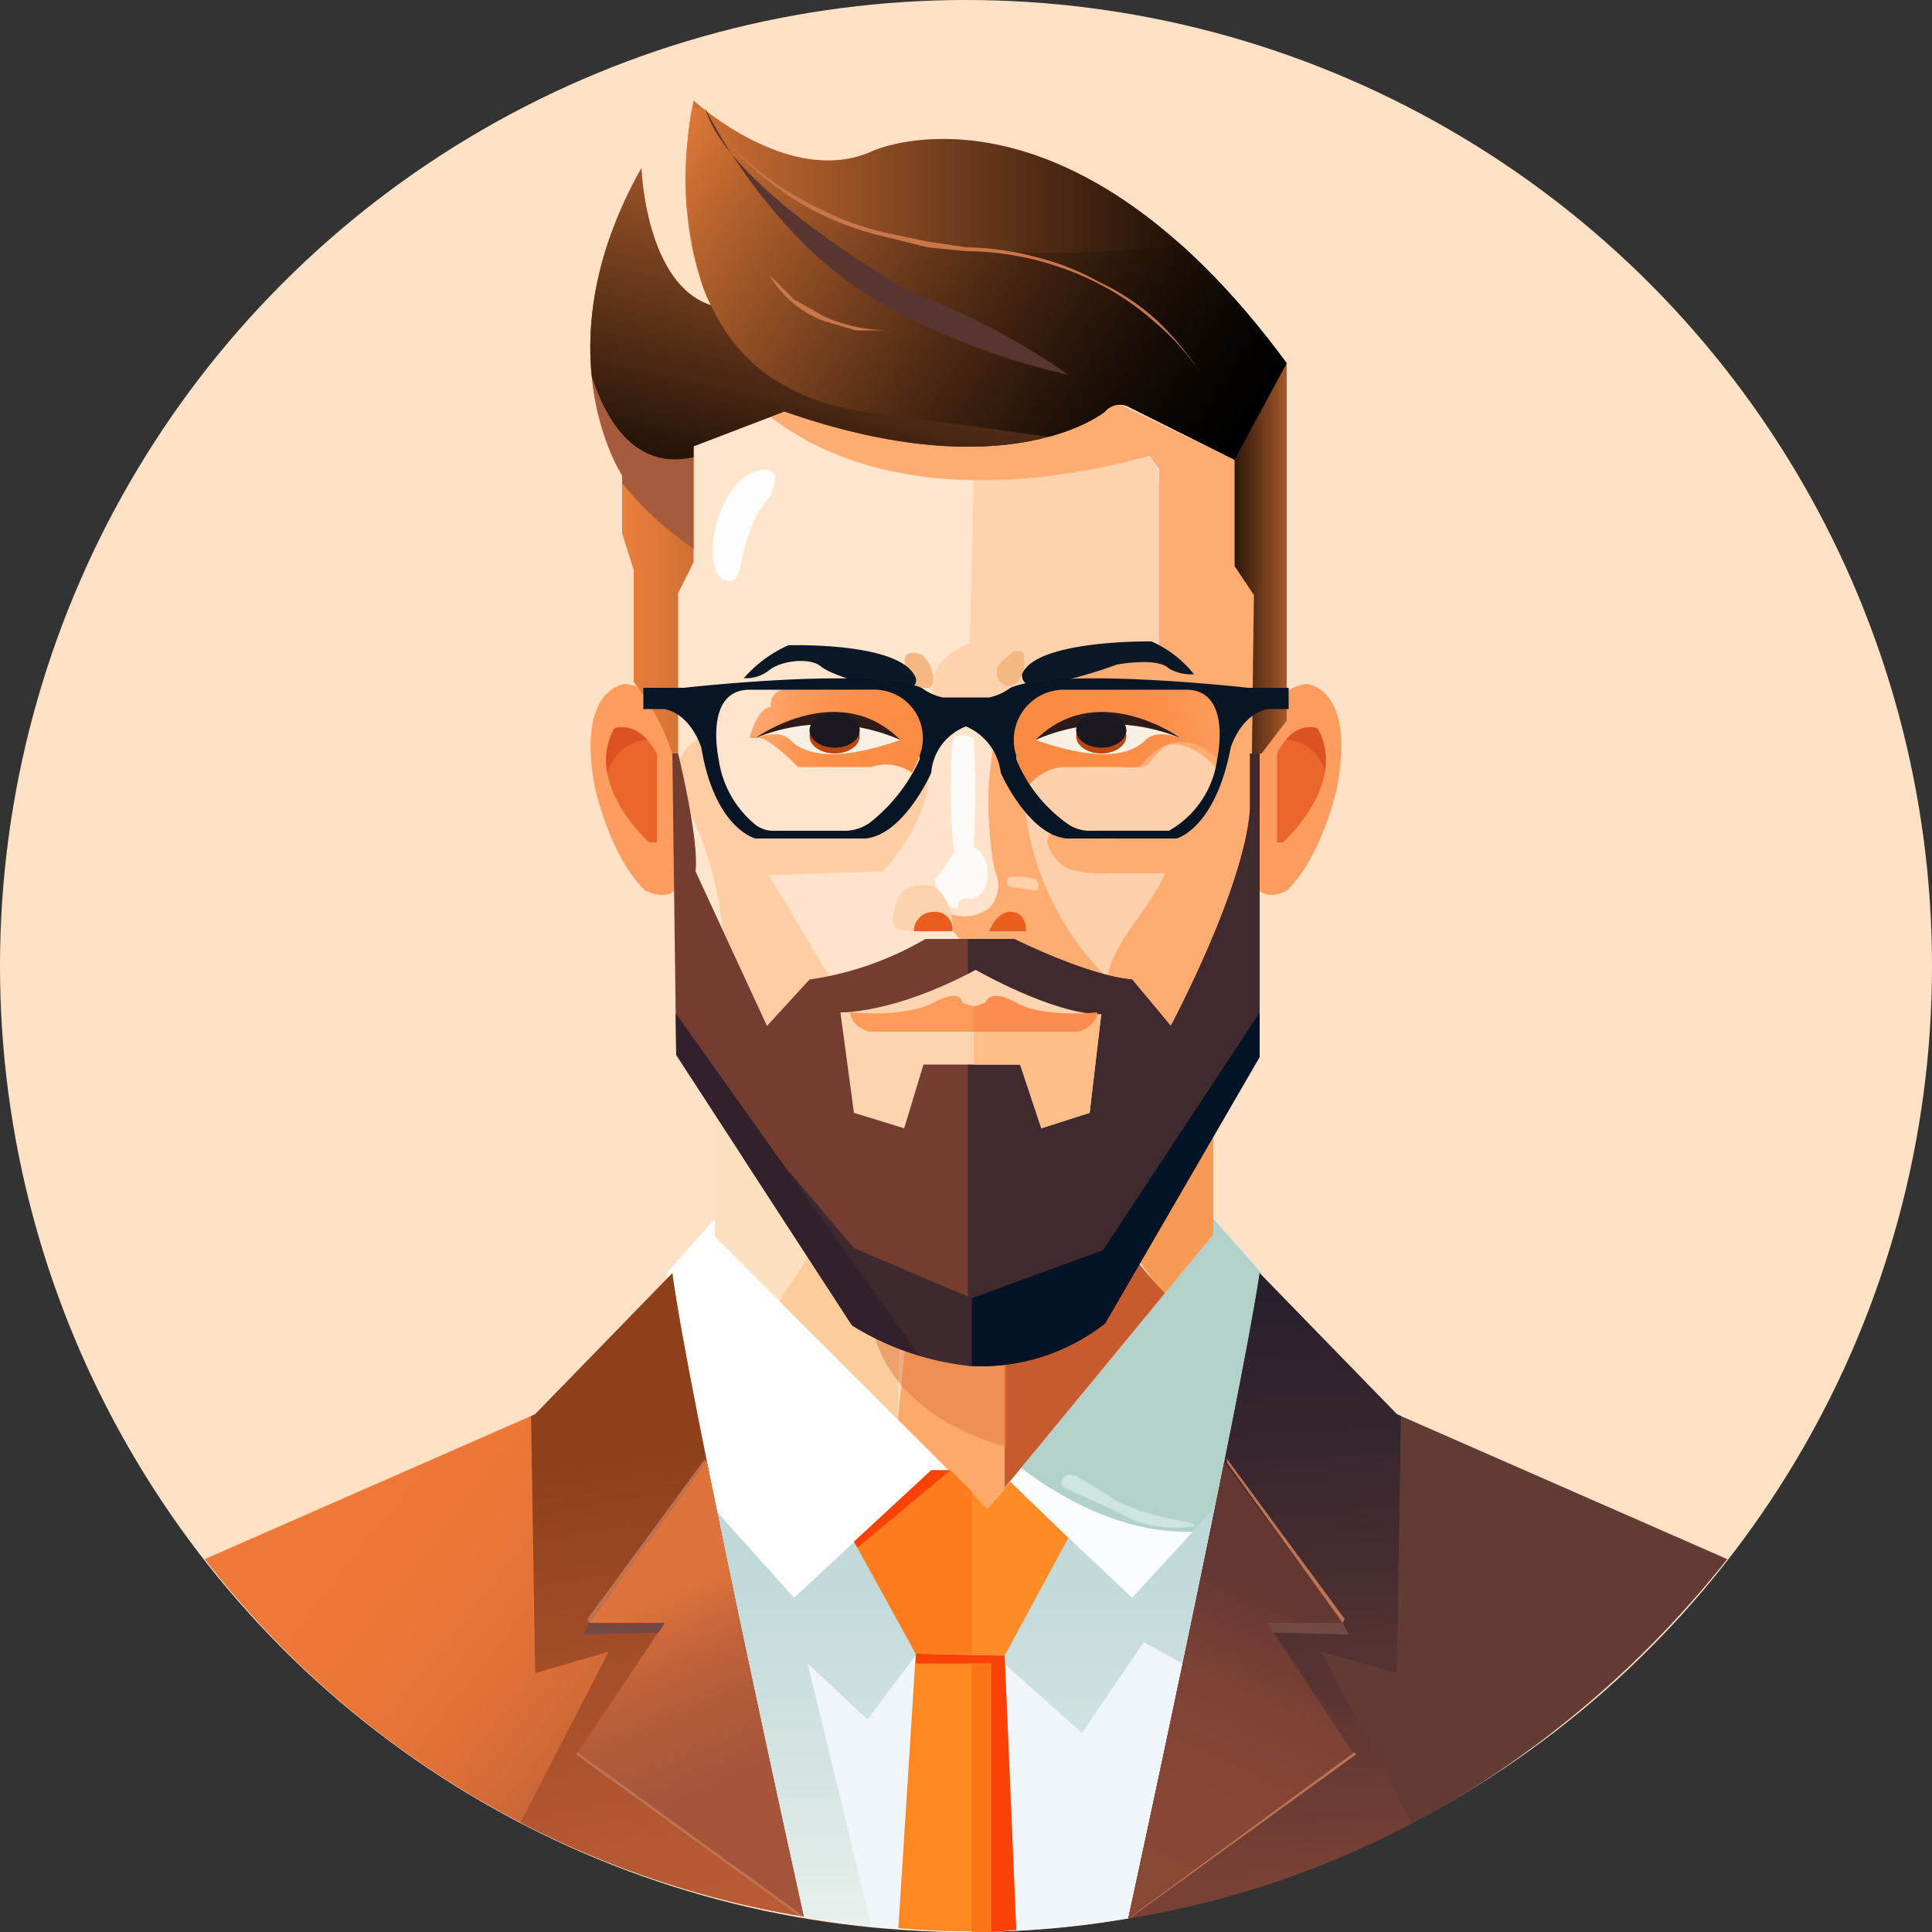 <svg id="Layer_2" data-name="Layer 2" xmlns="http://www.w3.org/2000/svg" xmlns:xlink="http://www.w3.org/1999/xlink" width="100" height="100" viewBox="0 0 100 100"><rect x="0" y="0" width="100" height="100" fill="#333333" stroke="none"/><defs><style>.cls-1{fill:#fafdfe;}.cls-2{fill:#fce1c0;}.cls-3{fill:#623b34;}.cls-4{fill:url(#linear-gradient);}.cls-5{fill:#eb662a;}.cls-6{fill:#ffe5cc;}.cls-7{fill:url(#linear-gradient-2);}.cls-8{fill:#753d30;}.cls-9{fill:#ffe1c5;}.cls-10{fill:#f0f5fa;}.cls-11{fill:url(#linear-gradient-3);}.cls-12{fill:#fefefe;}.cls-13{clip-path:url(#clip-path);}.cls-14{fill:#b2d1cb;}.cls-15{clip-path:url(#clip-path-2);}.cls-16{fill:#fbcd9c;}.cls-17{fill:#c85b2d;}.cls-18{fill:#fca969;}.cls-19{fill:#e0793e;opacity:0.5;}.cls-20{fill:#f69a55;}.cls-21{clip-path:url(#clip-path-3);}.cls-22{fill:url(#linear-gradient-4);}.cls-23{fill:url(#linear-gradient-5);}.cls-24{fill:#be7353;}.cls-25{fill:#734946;}.cls-26{clip-path:url(#clip-path-4);}.cls-27{fill:url(#linear-gradient-7);}.cls-28{fill:url(#linear-gradient-8);}.cls-29{fill:#cde4e0;}.cls-30{fill:#ff8c27;}.cls-31{fill:#fa4106;}.cls-32{fill:#ff871f;}.cls-33{fill:#fd7317;}.cls-34{fill:#fe7c1e;}.cls-35{fill:#fc9c5e;}.cls-36{clip-path:url(#clip-path-5);}.cls-37{fill:#dc5223;}.cls-38{clip-path:url(#clip-path-6);}.cls-39{fill:#fed2ad;}.cls-40{fill:#feac72;}.cls-41{fill:#ffe3cb;}.cls-42{fill:#fed0ac;}.cls-43{fill:#ffd0ac;}.cls-44{fill:#fbfaf7;}.cls-45{fill:#fcd3ae;}.cls-46{fill:#e95d1f;}.cls-47{fill:#ffcda3;}.cls-48{clip-path:url(#clip-path-7);}.cls-49{clip-path:url(#clip-path-8);}.cls-50{fill:#a65b3d;}.cls-51{fill:url(#linear-gradient-10);}.cls-52{fill:url(#linear-gradient-11);}.cls-53{fill:#593532;}.cls-54{fill:#c9764a;}.cls-55{fill:url(#linear-gradient-12);}.cls-56{clip-path:url(#clip-path-9);}.cls-57{fill:#412a2e;}.cls-58{fill:#3e292f;}.cls-59{fill:#32212d;}.cls-60{fill:#041325;}.cls-61{fill:#fdd4b0;}.cls-62{fill:#febe87;}.cls-63{fill:#fe9a5a;}.cls-64{fill:#fc8d4f;}.cls-65{fill:#fdfdfd;}.cls-66{fill:#f6b882;}.cls-67{fill:#0d1827;}.cls-68{fill:url(#radial-gradient);}.cls-69{fill:url(#linear-gradient-13);}.cls-70{fill:#f8f0e4;}.cls-71{fill:#2f1b19;}.cls-72{fill:#bb460f;}.cls-73{fill:#1b1821;}.cls-74{fill:#081525;}</style><linearGradient id="linear-gradient" x1="19.98" y1="72.14" x2="36.34" y2="84.96" gradientUnits="userSpaceOnUse"><stop offset="0" stop-color="#ee7837"/><stop offset="0.38" stop-color="#eb7737"/><stop offset="0.63" stop-color="#e27237"/><stop offset="0.84" stop-color="#d36a37"/><stop offset="1" stop-color="#c36237"/></linearGradient><linearGradient id="linear-gradient-2" x1="30.53" y1="22.1" x2="66.61" y2="22.1" gradientUnits="userSpaceOnUse"><stop offset="0" stop-color="#f8853e"/><stop offset="0.46" stop-color="#7f4420"/><stop offset="0.83" stop-color="#241309"/><stop offset="1"/></linearGradient><linearGradient id="linear-gradient-3" x1="50.12" y1="99.72" x2="50.12" y2="74.1" gradientUnits="userSpaceOnUse"><stop offset="0" stop-color="#e8f0ed"/><stop offset="0.32" stop-color="#d4e4e2"/><stop offset="0.72" stop-color="#c2d9d9"/><stop offset="1" stop-color="#bbd5d5"/></linearGradient><clipPath id="clip-path"><polygon class="cls-1" points="62.2 62.4 65.3 65.9 63.1 77.8 58.6 82.7 51.6 76.1 50.6 76.1 62.2 62.4"/></clipPath><clipPath id="clip-path-2"><polyline class="cls-2" points="37 57.6 37 64 51.1 78.1 62.8 63.9 62.8 58.4 37 57.6"/></clipPath><clipPath id="clip-path-3"><path class="cls-3" d="M65.2,65.9l7.1,7.3,17.1,7.5A52.9,52.9,0,0,1,76.8,92.2a48.1,48.1,0,0,1-18.4,7.1S64.2,72.6,65.2,65.9Z"/></clipPath><linearGradient id="linear-gradient-4" x1="59.23" y1="60.44" x2="61.41" y2="97.37" gradientUnits="userSpaceOnUse"><stop offset="0" stop-color="#211d2c"/><stop offset="0.18" stop-color="#28202d"/><stop offset="0.44" stop-color="#3a272f"/><stop offset="0.74" stop-color="#583432"/><stop offset="1" stop-color="#794135"/></linearGradient><linearGradient id="linear-gradient-5" x1="-2782.76" y1="82.99" x2="-2776.51" y2="96.95" gradientTransform="matrix(-1, 0, 0, 1, -2716.52, 0)" gradientUnits="userSpaceOnUse"><stop offset="0" stop-color="#653732"/><stop offset="0.1" stop-color="#6e3b33"/><stop offset="0.33" stop-color="#7d4235"/><stop offset="0.6" stop-color="#864636"/><stop offset="1" stop-color="#894736"/></linearGradient><clipPath id="clip-path-4"><path class="cls-4" d="M34.8,65.9l-7.1,7.3L10.6,80.7a49.3,49.3,0,0,0,31,18.5S35.7,72.6,34.8,65.9Z"/></clipPath><linearGradient id="linear-gradient-7" x1="-2002.61" y1="74.88" x2="-2007.16" y2="104.74" gradientTransform="matrix(-1, 0, 0, 1, -1968.32, 0)" gradientUnits="userSpaceOnUse"><stop offset="0" stop-color="#8e3f1c"/><stop offset="0.36" stop-color="#a54e29"/><stop offset="0.73" stop-color="#b75a33"/><stop offset="1" stop-color="#bd5e36"/></linearGradient><linearGradient id="linear-gradient-8" x1="-714.46" y1="82.98" x2="-708.21" y2="96.91" gradientTransform="translate(748.2)" gradientUnits="userSpaceOnUse"><stop offset="0" stop-color="#de733b"/><stop offset="0.07" stop-color="#d36d3b"/><stop offset="0.24" stop-color="#be623a"/><stop offset="0.44" stop-color="#af5a3a"/><stop offset="0.66" stop-color="#a6553a"/><stop offset="1" stop-color="#a3543a"/></linearGradient><clipPath id="clip-path-5"><path class="cls-5" d="M66.1,39v4.6h.3s3.4-3,1.8-5.9C68.2,37.7,67,37.2,66.1,39Z"/></clipPath><clipPath id="clip-path-6"><polygon class="cls-6" points="35.1 30.7 36 29.1 36 23.1 40.6 21.3 57.9 20.9 63.9 23.8 63.9 29.3 64.9 30.8 65.2 54.6 60.4 54 58.3 51 53.4 49.6 50.9 49.4 48.9 49.1 46.2 49.8 43.8 51 42.1 51.6 40.4 54.3 38.1 53.4 35.6 49.1 35.1 45.8 35.1 33 35.1 30.7"/></clipPath><clipPath id="clip-path-7"><path class="cls-5" d="M34,39v4.6h-.4s-3.4-3-1.8-5.9C31.8,37.7,33,37.2,34,39Z"/></clipPath><clipPath id="clip-path-8"><path class="cls-7" d="M35.9,5.2s5,4.6,9.3,2.6c0,0,10-4.5,21.4,11a19.2,19.2,0,0,1-2.7,5l-5.4-2.7a1,1,0,0,0-1.3.2s-4.9,4.1-16.6,0l-4.7,1.8v6l-.8,1.6V39h-.3a12.2,12.2,0,0,0-2-3.7V29.5l-.6-1.9v-3s-4.3-6.5,1-15.9c0,0,.2,6,3.6,7.1C36.8,15.8,34.6,11.8,35.9,5.2Z"/></clipPath><linearGradient id="linear-gradient-10" x1="47.06" y1="1.29" x2="40.39" y2="30.18" xlink:href="#linear-gradient-2"/><linearGradient id="linear-gradient-11" x1="35.13" y1="1.9" x2="69.19" y2="24.36" gradientUnits="userSpaceOnUse"><stop offset="0" stop-color="#f8853e"/><stop offset="0.15" stop-color="#bd662f"/><stop offset="0.35" stop-color="#7b421f"/><stop offset="0.52" stop-color="#462511"/><stop offset="0.67" stop-color="#201108"/><stop offset="0.79" stop-color="#090502"/><stop offset="0.87"/></linearGradient><linearGradient id="linear-gradient-12" x1="62.8" y1="28.93" x2="68.3" y2="28.93" gradientUnits="userSpaceOnUse"><stop offset="0"/><stop offset="0.17" stop-color="#241309"/><stop offset="0.54" stop-color="#7f4420"/><stop offset="1" stop-color="#f8853e"/></linearGradient><clipPath id="clip-path-9"><path class="cls-8" d="M35.1,39s1.1,4.5.9,6.1l3.7,8,2.2-2.4a16.5,16.5,0,0,0,6-2.1h4.6s3.8,1.9,6.1,2.1l2,2.4s3.8-7.1,4.1-11.2V39h.5V54.7l-8,13.8a10.4,10.4,0,0,1-7,2.2,14.4,14.4,0,0,1-6.1-2.1l-9.1-14L34.8,39Z"/></clipPath><radialGradient id="radial-gradient" cx="46.98" cy="39.45" r="7.54" gradientUnits="userSpaceOnUse"><stop offset="0" stop-color="#fb8b42"/><stop offset="0.41" stop-color="#fb8d45"/><stop offset="0.66" stop-color="#fc924d"/><stop offset="0.87" stop-color="#fe9b5b"/><stop offset="1" stop-color="#ffa469"/></radialGradient><linearGradient id="linear-gradient-13" x1="54.7" y1="38.36" x2="64.2" y2="36.03" gradientUnits="userSpaceOnUse"><stop offset="0" stop-color="#fb8b42"/><stop offset="0.39" stop-color="#fb8d45"/><stop offset="0.65" stop-color="#fc924e"/><stop offset="0.87" stop-color="#fe9c5d"/><stop offset="1" stop-color="#ffa469"/></linearGradient></defs><circle class="cls-9" cx="50" cy="50" r="50"/><path class="cls-10" d="M47.1,74.1,36.5,76.6l5,22.6a48,48,0,0,0,16.9.1l5.4-25.2L53.4,75.3l-2.3,2.8Z"/><polygon class="cls-11" points="45.1 99.7 41.8 86.1 44.9 89 47.9 85 51.3 85.5 56 89.7 59.2 85 61.2 86.1 63.8 74.1 53.4 75.3 51.1 78.1 47.1 74.1 36.5 76.6 41.5 99.2 45.1 99.7"/><polygon class="cls-12" points="37.6 62.4 34.5 65.9 36.7 77.8 41.1 82.7 48.2 76.1 49.2 76.1 37.6 62.4"/><polygon class="cls-1" points="62.2 62.4 65.3 65.9 63.1 77.8 58.6 82.7 51.6 76.1 50.6 76.1 62.2 62.4"/><g class="cls-13"><path class="cls-14" d="M50.6,74s5.6,6.1,12.2,5.2h4.8l2-17.3-6.1-2.2Z"/></g><polyline class="cls-2" points="37 57.6 37 64 51.1 78.1 62.8 63.9 62.8 58.4 37 57.6"/><g class="cls-15"><polygon class="cls-16" points="39.3 68.9 42.6 63.9 46.6 67.8 46.4 75.4 39.3 68.9"/><path class="cls-17" d="M51.9,54.3V80l9.4-12.2s-3.9-3-4.3-6.8a35.9,35.9,0,0,0-1.8-7.2Z"/><polyline class="cls-18" points="48.1 56.8 46.3 75.3 50.4 86.1 52 77.6 52 51"/><path class="cls-19" d="M45.4,66.2l-.4.7s-.8,5.7,7.1,8V65.2Z"/><path class="cls-20" d="M52.9,49.6l4.4,12.9s2.5,5.1,5.5,6.4a29.5,29.5,0,0,1,6.6,4.7l1-19.8L52.9,49.6"/></g><path class="cls-3" d="M65.2,65.9l7.1,7.3,17.1,7.5A52.9,52.9,0,0,1,76.8,92.2a48.1,48.1,0,0,1-18.4,7.1S64.2,72.6,65.2,65.9Z"/><g class="cls-21"><polygon class="cls-22" points="48.3 104.7 75 98.1 68.4 85.5 72.3 86.6 72.6 67.8 65.2 59.9 48.3 104.7"/><polygon class="cls-23" points="62.6 74.6 69.5 84 65.6 84 70.1 90.8 54.9 101.8 62.6 74.6"/><polygon class="cls-24" points="70.1 90.7 58.4 99.3 58.6 99.2 70.2 90.8 70.1 90.7"/><polygon class="cls-25" points="69.5 84 69.8 84.6 65.9 84.5 65.6 84 69.5 84"/><polygon class="cls-24" points="69.5 84 63.5 75.7 63.5 75.5 69.6 83.8 69.5 84"/><polyline class="cls-24" points="49.2 76.1 51.1 78.1 52.3 76.7 55.4 79.7 51.9 85.9 47.5 85.9 44.2 79.9"/></g><path class="cls-4" d="M34.8,65.9l-7.1,7.3L10.6,80.7a49.3,49.3,0,0,0,31,18.5S35.7,72.6,34.8,65.9Z"/><g class="cls-26"><polygon class="cls-27" points="51.6 104.7 25 98.1 31.5 85.5 27.7 86.6 27.4 67.8 34.8 59.9 51.6 104.7"/><polygon class="cls-28" points="37.3 74.6 30.5 84 34.4 84 29.9 90.7 45.1 101.7 37.3 74.6"/><polygon class="cls-24" points="29.9 90.7 41.6 99.2 41.4 99.2 29.8 90.8 29.9 90.7"/><polygon class="cls-25" points="30.5 84 30.2 84.6 34.1 84.5 34.4 84 30.5 84"/><polygon class="cls-24" points="30.5 84 36.5 75.7 36.5 75.5 30.4 83.8 30.5 84"/><polyline class="cls-24" points="50.8 76.1 48.9 78.1 47.7 76.7 44.5 79.7 48.1 85.9 52.5 85.9 55.8 79.9"/></g><path class="cls-29" d="M55.3,77.1l2.2,1,1.2.6a6.6,6.6,0,0,0,3.1.3c.1,0-.1-.2-.2-.2a19.8,19.8,0,0,1-2.6-.6l-1.2-.5a23.9,23.9,0,0,0-2.1-1.3C55,76.1,54.6,76.9,55.3,77.1Z"/><polygon class="cls-30" points="44.2 79.8 47.4 85.6 52 85.7 55.3 79.6 52.3 76.7 51.1 78.1 49.2 76.1 48.2 76.1 44.2 79.8"/><polyline class="cls-31" points="48.2 76.1 49.2 76.1 44.4 80.1 44.2 79.8"/><path class="cls-32" d="M47.4,85.6l-.9,14.2a41.8,41.8,0,0,0,6.1.1L52,85.7Z"/><polygon class="cls-31" points="47.4 85.6 47.4 86.1 51.3 86.1 51.3 100 52.6 99.9 52 85.7 47.4 85.6"/><polygon class="cls-33" points="50.3 86.1 51.3 86.1 51.3 100 50.3 100 50.3 86.1"/><polygon class="cls-34" points="49.2 76.1 44.4 80.1 47.4 85.6 50.3 85.6 50.3 77.2 49.2 76.1"/><path class="cls-35" d="M65.2,38.1a2.9,2.9,0,0,1,2.4-2.7s2.6.1,1.6,5.4c0,0-.8,3.6-2.6,5.3,0,0-.9.5-1.4,0Z"/><path class="cls-5" d="M66.1,39v4.6h.3s3.4-3,1.8-5.9C68.2,37.7,67,37.2,66.1,39Z"/><g class="cls-36"><path class="cls-37" d="M66.1,38.3a2.2,2.2,0,0,1,2.5,2.6l1.2-4.6-1.3-.5Z"/></g><polygon class="cls-6" points="35.1 30.7 36 29.1 36 23.1 40.6 21.3 57.9 20.9 63.9 23.8 63.9 29.3 64.9 30.8 65.2 54.6 60.4 54 58.3 51 53.4 49.6 50.9 49.4 48.9 49.1 46.2 49.8 43.8 51 42.1 51.6 40.4 54.3 38.1 53.4 35.6 49.1 35.1 45.8 35.1 33 35.1 30.7"/><g class="cls-38"><path class="cls-39" d="M50.4,24.8l-.2,8.5s-2.3.7-1.9,2.7c0,0,2.5,1.4,4.4-.4L60,33.4V24.8s-.2-1.6-1.1-1Z"/><path class="cls-40" d="M82,32.5,67.3,51l-3.9-.4-2.9,4-2.2-3-3-.9L50.1,49c-1.4-1.2-1.1-1.8-1.1-1.8,3.6.3,2.5-2.1,2.5-2.1h-.1c-.3-3-.4-5.4,0-6.3l1.2-2.3c1-2.4,7.4-2.3,7.4-2.3V24.3l-.5-.7c-16,4.3-21.4-3.8-21.4-3.8l30.5-7.3L73.2,25Z"/><path class="cls-41" d="M51.4,38.8s-1.3-1.3-2.4-.4l-2.4,5.5a2.4,2.4,0,0,1-2.1,1.2H39.8l3.3,6.2,6.1-4a2.1,2.1,0,0,0,2-.3,1.7,1.7,0,0,0,.3-1.9A16.8,16.8,0,0,1,51.4,38.8Z"/><path class="cls-42" d="M58.1,39.7l-2.5-.3a4.3,4.3,0,0,0-2.2.9l-.4.5v.5a14.7,14.7,0,0,0,4.3,9.3c.4-2,2.2-3.5,3-5.4h-3a6.2,6.2,0,0,1-1.9-.2,2.1,2.1,0,0,1-1.2-1.4c0-.2.1-.5.3-.5h.2a11.2,11.2,0,0,0,3.2.3h1.6a3.8,3.8,0,0,0,2.1-.5,3.9,3.9,0,0,0,1.3-2,1.7,1.7,0,0,0,.1-1,1,1,0,0,0-.4-.5c-.5-.5-1.7-1.2-2.4-.7a7.3,7.3,0,0,0-.8.9A3.1,3.1,0,0,1,58.1,39.7Z"/><path class="cls-43" d="M52.2,45.4s-.2.4.1.5l1.4.2a.5.5,0,0,0-.1-.6A3.8,3.8,0,0,0,52.2,45.4Z"/><path class="cls-44" d="M50.4,38.2a52.2,52.2,0,0,1,0,5.6,1.6,1.6,0,0,1,.7,1.6,1.1,1.1,0,0,1-.7,1.1h-.5a.3.3,0,0,0-.3.3v.2h-.3a1.4,1.4,0,0,1-.7-.8,1.4,1.4,0,0,1-.2-.6c0-.2.1-.2.2-.3l.8-1.2c-.2-.9-.3-5.5,0-6A1.5,1.5,0,0,1,50.4,38.2Z"/><path class="cls-45" d="M48.4,45.9s-1.6-.5-2,.8-.2,1.5,1.2,1.5h1.7A2.7,2.7,0,0,0,48.4,45.9Z"/><path class="cls-46" d="M47.3,48.2a1,1,0,0,1,1-1,.9.9,0,0,1,1,1Z"/><path class="cls-46" d="M53.1,48.2s.1-.9-.7-1-1.2,1-1.2,1Z"/><path class="cls-47" d="M34.4,41.1s1-3.3,2.2-2.8l.5,1.4.5,1.8.7.9,1.1.8h5.2l1.1-.6L47,41.4l1-2s.7,2.3-2.3,5.7l-5.9.2,3.7,6.2-3.8,1.6-2.3-5A18.3,18.3,0,0,0,35.7,42Z"/></g><path class="cls-35" d="M34.9,38.1a2.9,2.9,0,0,0-2.5-2.7s-2.6.1-1.6,5.4c0,0,.8,3.6,2.6,5.3,0,0,1,.5,1.5,0Z"/><path class="cls-5" d="M34,39v4.6h-.4s-3.4-3-1.8-5.9C31.8,37.7,33,37.2,34,39Z"/><g class="cls-48"><path class="cls-37" d="M34,38.3a2.3,2.3,0,0,0-2.6,2.6l-1.1-4.6,1.3-.5Z"/></g><path class="cls-7" d="M35.9,5.2s5,4.6,9.3,2.6c0,0,10-4.5,21.4,11a19.2,19.2,0,0,1-2.7,5l-5.4-2.7a1,1,0,0,0-1.3.2s-4.9,4.1-16.6,0l-4.7,1.8v6l-.8,1.6V39h-.3a12.2,12.2,0,0,0-2-3.7V29.5l-.6-1.9v-3s-4.3-6.5,1-15.9c0,0,.2,6,3.6,7.1C36.8,15.8,34.6,11.8,35.9,5.2Z"/><g class="cls-49"><path class="cls-50" d="M44.9,25.7s1.5,7.4-6.4,4.1a16.3,16.3,0,0,1-9.4-11.1V10.2"/><path class="cls-51" d="M29.7,14.2s.4,12.1,7.3,9.1l19.3.3L36.8,15.8,32.2,4.2Z"/><path class="cls-52" d="M36.5,5.6S40.9,18,70.6,10.9l12,15.6-36.4-5c-6.3-.5-10-3.7-10.6-10.6l-5.1-5,6-.3"/></g><path class="cls-53" d="M36.5,5.6s3.3,6.9,9.3,10.2a36.3,36.3,0,0,0,9.5,3.6,37.2,37.2,0,0,0-8.2-4.3S37.7,9.8,36.5,5.6Z"/><path class="cls-54" d="M39.8,14.2l1.3,1.3,1.6.9a8.4,8.4,0,0,0,3.5.7H44.3l-1.7-.5A5.5,5.5,0,0,1,39.8,14.2Z"/><path class="cls-54" d="M36.5,5.6a9.1,9.1,0,0,0,2.5,3,15.2,15.2,0,0,0,3.4,2.2,14.7,14.7,0,0,0,3.7,1.3l1.9.4,2,.3h0a14.9,14.9,0,0,1,3.6.5,13.3,13.3,0,0,1,3.3,1.3,12.1,12.1,0,0,1,3,2,15.6,15.6,0,0,1,2.3,2.8,12.2,12.2,0,0,0-2.4-2.7,13.7,13.7,0,0,0-2.9-2A15.3,15.3,0,0,0,50,13h0l-2-.2-2-.5A16.3,16.3,0,0,1,42.3,11,15,15,0,0,1,39,8.7,10.7,10.7,0,0,1,36.5,5.6Z"/><polygon class="cls-55" points="66.6 18.8 63.9 23.8 63.9 29.3 64.9 30.8 64.8 39 65.3 39 66.6 37.3 66.6 18.8"/><path class="cls-8" d="M35.1,39s1.1,4.5.9,6.1l3.7,8,2.2-2.4a16.5,16.5,0,0,0,6-2.1h4.6s3.8,1.9,6.1,2.1l2,2.4s3.8-7.1,4.1-11.2V39h.5V54.7l-8,13.8a10.4,10.4,0,0,1-7,2.2,14.4,14.4,0,0,1-6.1-2.1l-9.1-14L34.8,39Z"/><g class="cls-56"><polygon class="cls-57" points="50.1 73.5 50.1 46.4 65.3 37.7 73 37.4 69.5 63 50.1 73.5"/><polyline class="cls-58" points="36.5 59.4 40.9 60.7 44.2 64.6 50.3 67.2 50.3 73.3 46.6 77.3"/><polyline class="cls-59" points="44.1 74.8 48.4 71.3 34.3 51.5 28.4 55.8"/><polyline class="cls-60" points="57.5 76.8 50.3 74.5 50.3 67.2 57.1 64.7 65.4 52.1 68.9 53.3 69.7 55.9"/></g><path class="cls-61" d="M50.5,50.2s4,2.3,6.5,2.3l-.6,5.1-2.5.8-1.1-3.3h-5l-1,3.3-2.6-.8-.7-5.2S46.2,52.5,50.5,50.2Z"/><polygon class="cls-62" points="50.4 52.1 50.4 55.1 52.8 55.1 53.9 58.4 56.4 57.6 57 52.5 55.1 52.8 52 52.8 50.4 52.1"/><path class="cls-63" d="M44,52.4s2.8.3,4.3-.5,1.5,0,1.5,0l.6.2v1.3H45S44.1,53.2,44,52.4Z"/><path class="cls-64" d="M56.8,52.4s-2.8.3-4.2-.5-1.6,0-1.6,0l-.6.2v1.3h5.4S56.7,53.2,56.8,52.4Z"/><path class="cls-65" d="M38.1,25.1a5.5,5.5,0,0,0-1.2,3.7,1.9,1.9,0,0,0,.3,1c.2.3.7.4.9.1s.1-.3.2-.4a9.8,9.8,0,0,1,.9-2.9l.7-1c.2-.5.5-1.2-.3-1.3A2.2,2.2,0,0,0,38.1,25.1Z"/><path class="cls-66" d="M47.3,33.8a.6.6,0,0,1,.6.3,1.5,1.5,0,0,1,.4,1.1.4.4,0,0,1-.1.3c0,.1-.1.1-.2.1a1,1,0,0,1-.9-.4C46.9,34.8,46.5,33.7,47.3,33.8Z"/><path class="cls-66" d="M52.1,35.5a.7.7,0,0,1-.5-.8c0-.2.2-.4.4-.6l.5-.4h.2c.2,0,.3.1.3.2s0,.3,0,.5v.3C52.8,35.1,52.6,35.6,52.1,35.5Z"/><path class="cls-67" d="M38.5,35.1a6.7,6.7,0,0,1,2.3-1.7s5.9-.2,6.6,1.7c0,0,.2.6-.8.6s-3.5-.7-4.1-1.2-2.1-.3-2.7.2A1.9,1.9,0,0,1,38.5,35.1Z"/><path class="cls-67" d="M61.8,34.9a5.8,5.8,0,0,0-2.2-1.7s-6-.1-6.7,1.7c0,0-.1.7.9.6a25,25,0,0,0,4-1.1s2.1-.4,2.7.2A2.3,2.3,0,0,0,61.8,34.9Z"/><path class="cls-68" d="M39.1,38.2h-.3s.4-1.6,1.1-1.6a.8.8,0,0,1,1-.9h5.5s2.6,1,.8,4.3a2.3,2.3,0,0,0-2.1-.3H41.3S39.7,38,39.1,38.2Z"/><path class="cls-69" d="M60.5,38.5a2.4,2.4,0,0,1,2.5.8s.7-3.4-1.4-3.6H53.7s-2.9,1.5-.4,4.9a2.5,2.5,0,0,1,1.7-.9h4A3.3,3.3,0,0,1,60.5,38.5Z"/><path class="cls-70" d="M61.1,38.2s-1.2-.5-1.8.1-2,1.3-5.7,0a7.4,7.4,0,0,1,3.4-.9S59.9,37.3,61.1,38.2Z"/><path class="cls-70" d="M39.1,38.2s1.2-.5,1.8.1,2,1.3,5.7,0a7.4,7.4,0,0,0-3.4-.9S40.3,37.3,39.1,38.2Z"/><path class="cls-71" d="M39.1,38.2s4.3-3.1,7.5.1A9.6,9.6,0,0,0,39.1,38.2Z"/><ellipse class="cls-72" cx="43.2" cy="38.1" rx="1.3" ry="0.9"/><ellipse class="cls-73" cx="43.2" cy="37.8" rx="1.3" ry="0.9"/><path class="cls-71" d="M61.1,38.2s-4.3-3.1-7.5.1A9.6,9.6,0,0,1,61.1,38.2Z"/><ellipse class="cls-72" cx="57" cy="38.1" rx="1.3" ry="0.9"/><ellipse class="cls-73" cx="57" cy="37.8" rx="1.3" ry="0.9"/><path class="cls-74" d="M48.8,36.1a2.8,2.8,0,0,1-1.1-.5c-2.6-1.1-12.3,0-12.3,0H33.3v1.1h1.1c1.4.3,1.9,2,1.9,2,.7,4.2,2.8,4.7,2.8,4.7h5.7c2-.2,3.4-3.4,3.4-3.4A2.8,2.8,0,0,1,50,37.6V36.1Zm-1.2,3.2A8.8,8.8,0,0,1,45,42.6a2.3,2.3,0,0,1-1.4.4H40.1a1.5,1.5,0,0,1-1.1-.4,5.3,5.3,0,0,1-1.8-3.3s-.8-3.6,1.6-3.6h6.4a2.5,2.5,0,0,1,2.4,3.4Z"/><path class="cls-74" d="M64.6,35.6s-9.7-1.1-12.3,0a2.8,2.8,0,0,1-1.1.5H50v1.5A3,3,0,0,1,51.8,40s1.4,3.2,3.4,3.4h5.7s2-.5,2.8-4.7c0,0,.5-1.7,1.9-2h1.1V35.6ZM63,39.3A5,5,0,0,1,60.5,43h-4a2,2,0,0,1-1.3-.4,7.7,7.7,0,0,1-2.6-3.3v-.2A2.6,2.6,0,0,1,55,35.7h6.4C63.8,35.7,63,39.3,63,39.3Z"/></svg>